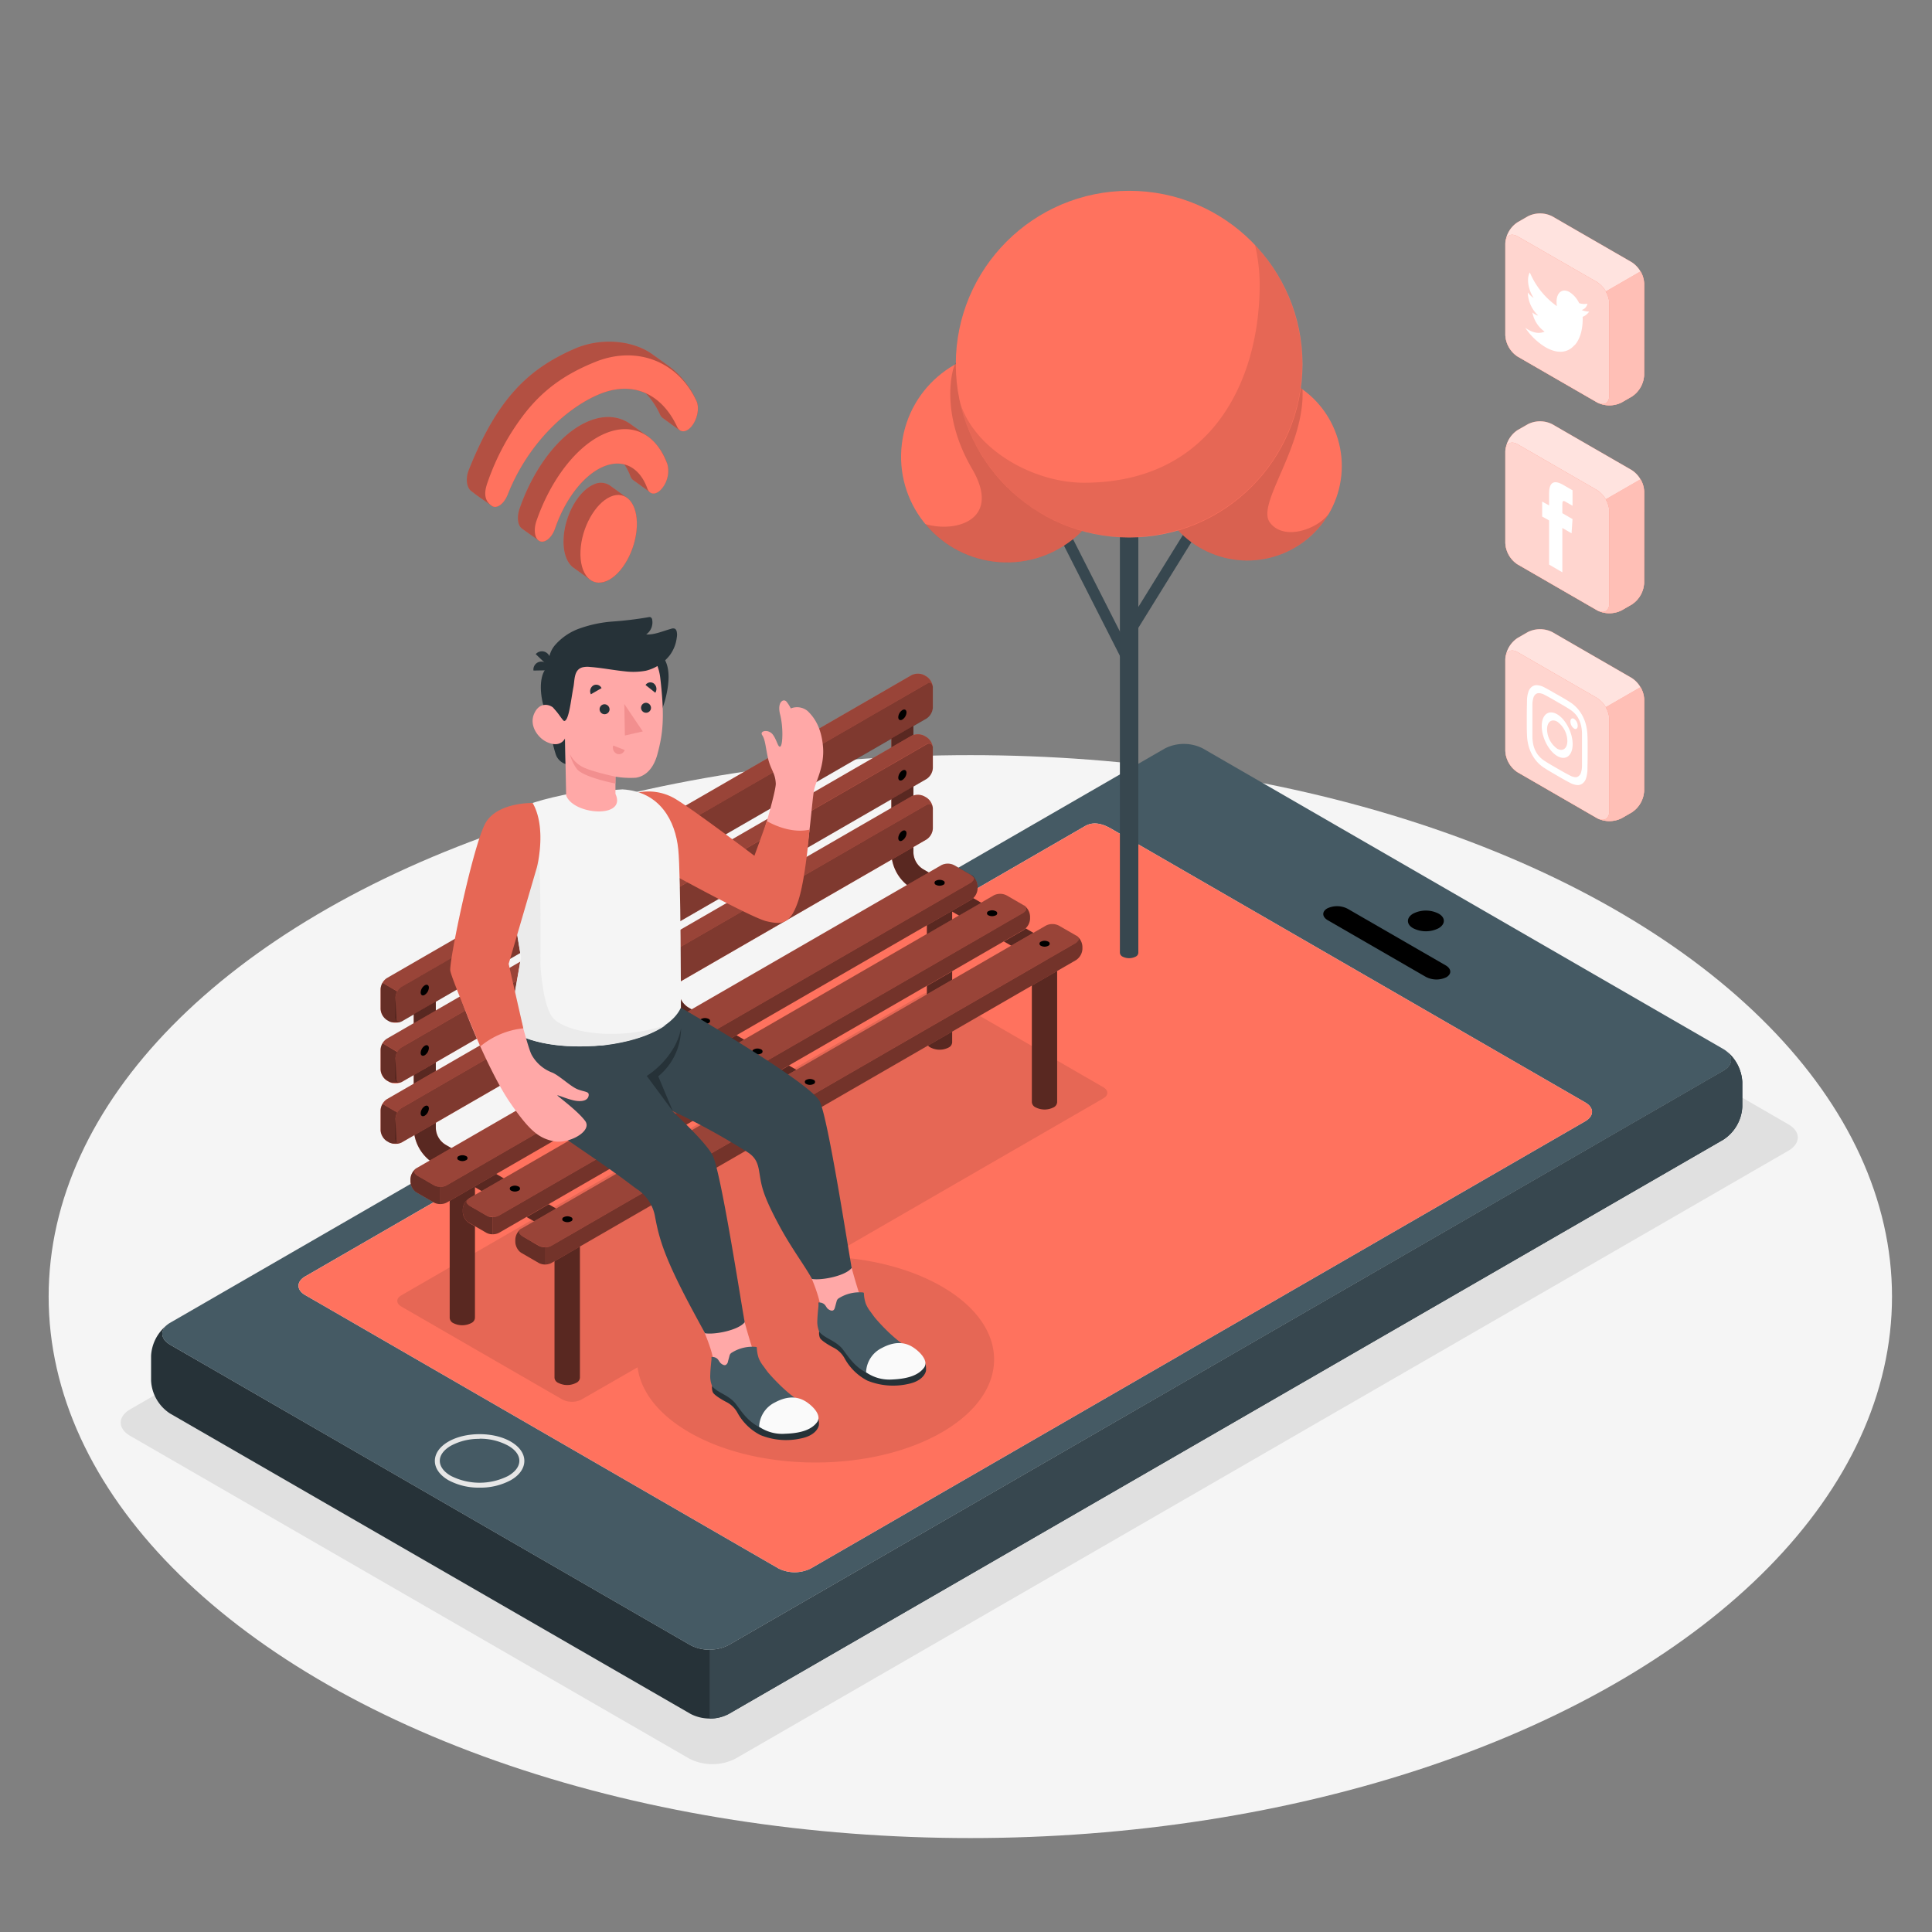 <svg xmlns="http://www.w3.org/2000/svg" viewBox="0 0 500 500"><rect x="0" y="0" width="500" height="500" fill="#808080" stroke="none"/><g id="freepik--Floor--inject-2"><ellipse id="freepik--floor--inject-2" cx="251.12" cy="335.56" rx="238.53" ry="140.13" style="fill:#f5f5f5"></ellipse></g><g id="freepik--Shadows--inject-2"><path id="freepik--Shadow--inject-2" d="M33.71,371.61,178.4,455.14a13.2,13.2,0,0,0,11.93,0L462.79,297.83c3.3-1.9,3.3-5,0-6.88L318.11,207.41a13.2,13.2,0,0,0-11.93,0L33.71,364.72C30.42,366.62,30.42,369.71,33.71,371.61Z" style="fill:#e0e0e0"></path><ellipse id="freepik--shadow--inject-2" cx="292" cy="246.5" rx="29" ry="16.74" style="opacity:0.1"></ellipse></g><g id="freepik--Device--inject-2"><g id="freepik--Mobile--inject-2"><g id="freepik--device--inject-2"><path d="M43.38,342.79c-2,1.57-1.81,3.8.65,5.21l134.72,77.79a10.88,10.88,0,0,0,9.8,0L446,277.14c2.49-1.44,2.7-3.71.58-5.28a11,11,0,0,1,4.32,8.11v6.48a10.78,10.78,0,0,1-4.9,8.49L188.57,443.58a10.8,10.8,0,0,1-9.81,0L44,365.81a10.8,10.8,0,0,1-4.9-8.49l0-6.49A10.93,10.93,0,0,1,43.38,342.79Z" style="fill:#263238"></path><path d="M44,348l134.72,77.79a10.88,10.88,0,0,0,9.8,0L446,277.14c2.71-1.56,2.71-4.1,0-5.65l-134.72-77.8a10.86,10.86,0,0,0-9.79,0L44,342.35C41.33,343.91,41.32,346.45,44,348ZM280.78,213.81c2.31-1.34,4.72-.57,7,.78l122.5,70.73c2.31,1.33,2.32,3.5,0,4.85L209.86,405.9a9.33,9.33,0,0,1-8.41,0L79,335.17c-2.33-1.34-2.33-3.51,0-4.84Z" style="fill:#455a64"></path><path d="M446.59,271.86a11,11,0,0,1,4.32,8.11v6.48a10.79,10.79,0,0,1-4.9,8.49L188.57,443.58a10,10,0,0,1-4.92,1.18V427a10,10,0,0,0,4.91-1.17L446,277.14C448.5,275.7,448.71,273.43,446.59,271.86Z" style="fill:#37474f"></path><path d="M365.73,240.23c-1.81-1-1.81-2.75,0-3.79a7.25,7.25,0,0,1,6.57,0c1.82,1,1.82,2.74,0,3.79A7.25,7.25,0,0,1,365.73,240.23Z"></path><path d="M124.12,385a16.5,16.5,0,0,1-8.06-1.92h0c-2.27-1.32-3.52-3.1-3.52-5s1.25-3.7,3.52-5c4.44-2.56,11.67-2.56,16.11,0,2.28,1.32,3.53,3.1,3.53,5s-1.25,3.71-3.53,5A16.49,16.49,0,0,1,124.12,385Zm0-12.62a15.19,15.19,0,0,0-7.42,1.77c-1.85,1.07-2.88,2.46-2.88,3.9s1,2.84,2.88,3.91h0a16.42,16.42,0,0,0,14.83,0c1.86-1.07,2.88-2.46,2.88-3.91s-1-2.83-2.88-3.9A15.15,15.15,0,0,0,124.12,372.34Z" style="fill:#e6e6e6"></path><path d="M369,252.81l-25.35-14.64c-1.52-.87-1.59-2.25-.17-3.07a5.92,5.92,0,0,1,5.31.1l25.36,14.64c1.51.88,1.58,2.25.16,3.07A5.89,5.89,0,0,1,369,252.81Z"></path><path d="M280.78,213.81c2.31-1.34,4.72-.57,7,.78l122.5,70.73c2.31,1.33,2.32,3.5,0,4.85L209.86,405.9a9.33,9.33,0,0,1-8.41,0L79,335.17c-2.33-1.34-2.33-3.51,0-4.84Z" style="fill:#FF725E"></path></g></g></g><g id="freepik--Plants--inject-2"><g id="freepik--Tree--inject-2"><rect x="282.9" y="138.28" width="2.85" height="34.86" transform="translate(-39.69 145.56) rotate(-26.91)" style="fill:#37474f"></rect><rect x="285.89" y="148.79" width="29.24" height="2.85" transform="translate(14.62 326.67) rotate(-58.24)" style="fill:#37474f"></rect><path d="M289.83,134.08v112.5a1.2,1.2,0,0,0,.7,1,3.77,3.77,0,0,0,3.37,0,1.18,1.18,0,0,0,.7-1V134.08Z" style="fill:#37474f"></path><circle cx="260.57" cy="118.18" r="27.37" transform="translate(111.43 362.36) rotate(-82.98)" style="fill:#FF725E"></circle><path d="M251.6,121.38c-7.86-13.45-5.59-24.4-4.52-27,1.74-4.23,8.58-3.55,13.49-3.55a27.37,27.37,0,1,1-21.12,44.79C247.56,138,259.23,134.44,251.6,121.38Z" style="opacity:0.15"></path><circle cx="322.8" cy="120.61" r="24.45" transform="translate(-21.58 132.71) rotate(-22.5)" style="fill:#FF725E"></circle><path d="M322.8,96.16a24.35,24.35,0,0,1,14.29,4.61c.66,14.94-12,29.5-8.48,34.4s12.28,1.89,15.32-2.27A24.45,24.45,0,1,1,322.8,96.16Z" style="opacity:0.15"></path><circle cx="292.22" cy="94.24" r="44.86" style="fill:#FF725E"></circle><path d="M324.8,63.43A45.32,45.32,0,0,1,326,73.66c0,24.78-12.39,51.27-45.5,51.27-12.83,0-28-8.32-31.93-20.44a44.79,44.79,0,0,0,4.83,12.19h0c.31.52.62,1,1,1.55l0,.07a44.6,44.6,0,0,0,5.52,7l.24.26c.33.34.68.68,1,1l.4.38c.33.31.67.61,1,.91l.47.41c.33.29.67.57,1,.85l.5.39,1.06.82.3.21c.74.54,1.49,1.05,2.26,1.54l.58.37c.32.2.65.38,1,.57l.78.45.95.51.85.44.95.45.91.41.94.41,1,.39c.3.12.6.24.9.34l1.31.45,1.17.36c.45.13.9.27,1.36.39l.88.21,1.14.26.94.19,1.12.2,1,.15,1.14.14,1,.11,1.22.09.91.06,1.61,0h.51A44.84,44.84,0,0,0,324.8,63.43Z" style="opacity:0.1"></path></g></g><g id="freepik--WiFi--inject-2"><g id="freepik--wifi--inject-2"><path d="M157.88,125.67a4.18,4.18,0,0,0-4.26-.28c-4,1.75-7.5,8-7.76,14.06-.16,3.58.86,6.25,2.55,7.46l4.4,3.17a4.15,4.15,0,0,0,4.23.26c4-1.74,7.5-8,7.77-14.06.15-3.55-.85-6.21-2.52-7.43Z" style="fill:#FF725E"></path><path d="M157.88,125.67a4.18,4.18,0,0,0-4.26-.28c-4,1.75-7.5,8-7.76,14.06-.16,3.58.86,6.25,2.55,7.46l4.4,3.17a4.15,4.15,0,0,0,4.23.26c4-1.74,7.5-8,7.77-14.06.15-3.55-.85-6.21-2.52-7.43Z" style="opacity:0.3"></path><path d="M163.27,109.82c-3-2.18-6.9-2.57-11.19-.71-7.34,3.17-14,12.1-17.62,22.54-.73,2.12-.5,4.26.54,5.07h0c1.22.94,3.32,2.33,4.36,3.13h0c1.32,1,3.38-.46,4.3-3.14,2.54-7.39,7.24-13.69,12.4-15.92a8.5,8.5,0,0,1,5.49-.62,13.23,13.23,0,0,1,1.59,3.07,2.13,2.13,0,0,0,.72,1l4.39,3.16c.94.67,2.36.09,3.46-1.59v0a7.11,7.11,0,0,0,1-5.72,15,15,0,0,0-5-7.12Z" style="fill:#FF725E"></path><path d="M163.27,109.82c-3-2.18-6.9-2.57-11.19-.71-7.34,3.17-14,12.1-17.62,22.54-.73,2.12-.5,4.26.54,5.07h0c1.22.94,3.32,2.33,4.36,3.13h0c1.32,1,3.38-.46,4.3-3.14,2.54-7.39,7.24-13.69,12.4-15.92a8.5,8.5,0,0,1,5.49-.62,13.23,13.23,0,0,1,1.59,3.07,2.13,2.13,0,0,0,.72,1l4.39,3.16c.94.67,2.36.09,3.46-1.59v0a7.11,7.11,0,0,0,1-5.72,15,15,0,0,0-5-7.12Z" style="opacity:0.3"></path><path d="M180.26,103.77a22.45,22.45,0,0,0-7-8.9c-.75-.55-3.72-2.68-4.45-3.2-4.89-3.52-13.05-4.44-20-1.46-12.19,5.29-20.14,13-27.49,31.41-.89,2.24-.55,4.53.57,5.41l.91.7c1.27,1,3.24,2.25,4.36,3.13l0,0c1.27,1,3.22-.38,4.22-2.92,4.92-12.46,14.43-21.92,23.35-25.78,4.61-2,8.85-2,12.42-.36a20.15,20.15,0,0,1,3.69,5.53,2.15,2.15,0,0,0,.68.86c.64.45,4.1,3,4.36,3.14.95.68,2.36.13,3.46-1.55C180.64,107.9,181,105.32,180.26,103.77Z" style="fill:#FF725E"></path><path d="M180.26,103.77a22.45,22.45,0,0,0-7-8.9c-.75-.55-3.72-2.68-4.45-3.2-4.89-3.52-13.05-4.44-20-1.46-12.19,5.29-20.14,13-27.49,31.41-.89,2.24-.55,4.53.57,5.41l.91.7c1.27,1,3.24,2.25,4.36,3.13l0,0c1.27,1,3.22-.38,4.22-2.92,4.92-12.46,14.43-21.92,23.35-25.78,4.61-2,8.85-2,12.42-.36a20.15,20.15,0,0,1,3.69,5.53,2.15,2.15,0,0,0,.68.86c.64.45,4.1,3,4.36,3.14.95.68,2.36.13,3.46-1.55C180.64,107.9,181,105.32,180.26,103.77Z" style="opacity:0.3"></path><path d="M164.81,136.28c-.27,6-3.74,12.32-7.77,14.06s-7.07-1.72-6.81-7.74S154,130.28,158,128.54,165.07,130.26,164.81,136.28Z" style="fill:#FF725E"></path><path d="M156.45,112.25c-7.34,3.18-14,12.1-17.61,22.55-.74,2.11-.51,4.26.53,5.06h0c1.32,1,3.38-.46,4.3-3.14,2.54-7.39,7.24-13.69,12.4-15.92s9.48.16,11.45,5.59c.72,2,2.74,1.7,4.2-.53v0a7.11,7.11,0,0,0,1-5.72C169.91,112.47,163.8,109.07,156.45,112.25Z" style="fill:#FF725E"></path><path d="M154.17,93.62c-8,3.2-13.49,7.25-18.15,13.1a62.17,62.17,0,0,0-9.76,17.9c-.83,2.26-1.27,4.66.94,6.24l0,0c1.27,1,3.22-.38,4.22-2.92,4.92-12.46,14.43-21.92,23.35-25.78s16.49-.28,20.48,8.31c.82,1.76,2.72,1.46,4.13-.69h0c1.24-1.9,1.58-4.48.86-6C175.36,93.28,164.55,89.47,154.17,93.62Z" style="fill:#FF725E"></path></g></g><g id="freepik--social-media--inject-2"><g id="freepik--social-icons--inject-2"><path d="M422.3,67.86,401.75,56a7,7,0,0,0-6.38,0l-2.6,1.5A7,7,0,0,0,389.58,63V86.75a7.06,7.06,0,0,0,3.19,5.53l20.55,11.86a7,7,0,0,0,6.38,0l2.6-1.5a7.06,7.06,0,0,0,3.19-5.52V73.39A7.06,7.06,0,0,0,422.3,67.86Z" style="fill:#FF725E"></path><path d="M422.3,67.86,401.75,56a7,7,0,0,0-6.38,0l-2.6,1.5A7,7,0,0,0,389.58,63V86.75a7.06,7.06,0,0,0,3.19,5.53l20.55,11.86a7,7,0,0,0,6.38,0l2.6-1.5a7.06,7.06,0,0,0,3.19-5.52V73.39A7.06,7.06,0,0,0,422.3,67.86Z" style="fill:#fff;opacity:0.8"></path><path d="M413.32,73,392.77,61.18c-1.76-1-3.19-.19-3.19,1.84V86.75a7.06,7.06,0,0,0,3.19,5.53l20.55,11.86c1.76,1,3.19.19,3.19-1.84V78.57A7.08,7.08,0,0,0,413.32,73Z" style="fill:#FF725E"></path><path d="M413.32,73,392.77,61.18c-1.76-1-3.19-.19-3.19,1.84V86.75a7.06,7.06,0,0,0,3.19,5.53l20.55,11.86c1.76,1,3.19.19,3.19-1.84V78.57A7.08,7.08,0,0,0,413.32,73Z" style="fill:#fff;opacity:0.7"></path><path d="M425.49,97.12a7.06,7.06,0,0,1-3.19,5.52l-2.6,1.5a7.15,7.15,0,0,1-5.84.26c1.51.57,2.65-.28,2.65-2.1V78.57a6.57,6.57,0,0,0-.93-3.14l9-5.19a6.51,6.51,0,0,1,.94,3.15Z" style="fill:#FF725E"></path><path d="M425.49,97.12a7.06,7.06,0,0,1-3.19,5.52l-2.6,1.5a7.15,7.15,0,0,1-5.84.26c1.51.57,2.65-.28,2.65-2.1V78.57a6.57,6.57,0,0,0-.93-3.14l9-5.19a6.51,6.51,0,0,1,.94,3.15Z" style="fill:#fff;opacity:0.55"></path><path d="M407.53,89.33C409,87.68,409.69,85,409.59,82a3.8,3.8,0,0,0,1.69-1.36,4.91,4.91,0,0,1-1.94-.41,2.1,2.1,0,0,0,1.48-1.64,4.19,4.19,0,0,1-2.14-.14,6.85,6.85,0,0,0-2.47-2.85c-2.18-1.26-3.78.53-3.29,3.63a20.37,20.37,0,0,1-7-8.72c-.89,1.51-.46,4.41,1,6.61a5.9,5.9,0,0,1-1.53-1.44,8.52,8.52,0,0,0,2.71,6,3.78,3.78,0,0,1-1.52-.81,7.9,7.9,0,0,0,3.15,4.95c-1.42.67-3.21.3-5-1a16.93,16.93,0,0,0,5.18,5c3.34,1.93,5.91,1.41,7.54-.48" style="fill:#fff"></path><path d="M422.3,121.66,401.75,109.8a7,7,0,0,0-6.38,0l-2.6,1.49a7.08,7.08,0,0,0-3.19,5.53v23.73a7,7,0,0,0,3.19,5.52l20.55,11.87a7,7,0,0,0,6.38,0l2.6-1.5a7.06,7.06,0,0,0,3.19-5.53V127.19A7.06,7.06,0,0,0,422.3,121.66Z" style="fill:#FF725E"></path><path d="M422.3,121.66,401.75,109.8a7,7,0,0,0-6.38,0l-2.6,1.49a7.08,7.08,0,0,0-3.19,5.53v23.73a7,7,0,0,0,3.19,5.52l20.55,11.87a7,7,0,0,0,6.38,0l2.6-1.5a7.06,7.06,0,0,0,3.19-5.53V127.19A7.06,7.06,0,0,0,422.3,121.66Z" style="fill:#fff;opacity:0.8"></path><path d="M389.58,116.82c0-2,1.43-2.86,3.19-1.84l20.55,11.86a7.06,7.06,0,0,1,3.19,5.53V156.1c0,2-1.43,2.86-3.19,1.84l-20.55-11.87a7,7,0,0,1-3.19-5.52Z" style="fill:#FF725E"></path><path d="M389.58,116.82c0-2,1.43-2.86,3.19-1.84l20.55,11.86a7.06,7.06,0,0,1,3.19,5.53V156.1c0,2-1.43,2.86-3.19,1.84l-20.55-11.87a7,7,0,0,1-3.19-5.52Z" style="fill:#fff;opacity:0.7"></path><path d="M425.49,150.91a7.06,7.06,0,0,1-3.19,5.53l-2.6,1.5a7.15,7.15,0,0,1-5.84.26c1.51.56,2.65-.28,2.65-2.1V132.37a6.61,6.61,0,0,0-.93-3.15l9-5.18a6.51,6.51,0,0,1,.94,3.15Z" style="fill:#FF725E"></path><path d="M425.49,150.91a7.06,7.06,0,0,1-3.19,5.53l-2.6,1.5a7.15,7.15,0,0,1-5.84.26c1.51.56,2.65-.28,2.65-2.1V132.37a6.61,6.61,0,0,0-.93-3.15l9-5.18a6.51,6.51,0,0,1,.94,3.15Z" style="fill:#fff;opacity:0.55"></path><path d="M400.9,146.11l3.43,2V136.64l2.39,1.38.25-3.68-2.64-1.53v-2.18c0-.91.13-1.19.79-.81l1.85,1.07v-4l-2.37-1.38c-2.55-1.47-3.7-.63-3.7,2.23v3.06l-1.79-1v3.88l1.79,1Z" style="fill:#fff"></path><path d="M422.3,175.46l-20.55-11.87a7.1,7.1,0,0,0-6.38,0l-2.6,1.5a7.06,7.06,0,0,0-3.19,5.53v23.73a7,7,0,0,0,3.19,5.52l20.55,11.87a7.1,7.1,0,0,0,6.38,0l2.6-1.5a7.06,7.06,0,0,0,3.19-5.53V181A7.06,7.06,0,0,0,422.3,175.46Z" style="fill:#FF725E"></path><path d="M422.3,175.46l-20.55-11.87a7.1,7.1,0,0,0-6.38,0l-2.6,1.5a7.06,7.06,0,0,0-3.19,5.53v23.73a7,7,0,0,0,3.19,5.52l20.55,11.87a7.1,7.1,0,0,0,6.38,0l2.6-1.5a7.06,7.06,0,0,0,3.19-5.53V181A7.06,7.06,0,0,0,422.3,175.46Z" style="fill:#fff;opacity:0.8"></path><path d="M389.58,170.62c0-2,1.43-2.86,3.19-1.84l20.55,11.86a7.06,7.06,0,0,1,3.19,5.53V209.9c0,2-1.43,2.85-3.19,1.84l-20.55-11.87a7,7,0,0,1-3.19-5.52Z" style="fill:#FF725E"></path><path d="M389.58,170.62c0-2,1.43-2.86,3.19-1.84l20.55,11.86a7.06,7.06,0,0,1,3.19,5.53V209.9c0,2-1.43,2.85-3.19,1.84l-20.55-11.87a7,7,0,0,1-3.19-5.52Z" style="fill:#fff;opacity:0.7"></path><path d="M425.49,204.71a7.06,7.06,0,0,1-3.19,5.53l-2.6,1.5a7.11,7.11,0,0,1-5.84.25c1.51.57,2.65-.28,2.65-2.09V186.17a6.61,6.61,0,0,0-.93-3.15l9-5.18a6.51,6.51,0,0,1,.94,3.14Z" style="fill:#FF725E"></path><path d="M425.49,204.71a7.06,7.06,0,0,1-3.19,5.53l-2.6,1.5a7.11,7.11,0,0,1-5.84.25c1.51.57,2.65-.28,2.65-2.09V186.17a6.61,6.61,0,0,0-.93-3.15l9-5.18a6.51,6.51,0,0,1,.94,3.14Z" style="fill:#fff;opacity:0.55"></path><path d="M403,181.65c2.11,1.21,2.36,1.37,3.19,1.9a7.28,7.28,0,0,1,1.46,1.2,5.42,5.42,0,0,1,.9,1.31,6.35,6.35,0,0,1,.59,1.55,9.58,9.58,0,0,1,.28,2.11c0,1.12,0,1.46,0,4.26s0,3.14,0,4.22a5.8,5.8,0,0,1-.28,1.8,1.66,1.66,0,0,1-.59.86,1.23,1.23,0,0,1-.9.27,3.56,3.56,0,0,1-1.46-.49c-.83-.43-1.08-.56-3.19-1.77s-2.35-1.37-3.18-1.9a6.66,6.66,0,0,1-1.46-1.21,5.75,5.75,0,0,1-.91-1.31,7,7,0,0,1-.59-1.54,10.67,10.67,0,0,1-.27-2.11c0-1.13,0-1.47,0-4.27s0-3.13,0-4.22a6.24,6.24,0,0,1,.27-1.79,1.77,1.77,0,0,1,.59-.87,1.26,1.26,0,0,1,.91-.26,3.52,3.52,0,0,1,1.46.48c.83.43,1.08.56,3.18,1.78m0-1.89c-2.13-1.24-2.4-1.38-3.24-1.82a4.74,4.74,0,0,0-1.92-.61,2,2,0,0,0-1.39.4,2.68,2.68,0,0,0-.91,1.34,7.62,7.62,0,0,0-.36,2.34c0,1.1-.05,1.45-.05,4.3s0,3.21.05,4.36a12.52,12.52,0,0,0,.36,2.76,10.17,10.17,0,0,0,.91,2.38,9.52,9.52,0,0,0,1.39,2,9.17,9.17,0,0,0,1.92,1.59c.84.54,1.11.7,3.24,1.94s2.41,1.38,3.25,1.81a4.8,4.8,0,0,0,1.91.62,2,2,0,0,0,1.4-.41,2.64,2.64,0,0,0,.91-1.34,7.87,7.87,0,0,0,.36-2.33c0-1.1.05-1.45.05-4.31s0-3.21-.05-4.35a13.15,13.15,0,0,0-.36-2.76,10.23,10.23,0,0,0-.91-2.39,9.35,9.35,0,0,0-3.31-3.61c-.84-.53-1.11-.7-3.25-1.93" style="fill:#fff"></path><path d="M403,184.86c-2.23-1.29-4,.08-4,3.06s1.81,6.44,4,7.73,4-.08,4-3.06-1.81-6.44-4-7.73m0,8.9a6.3,6.3,0,0,1-2.62-5c0-1.93,1.17-2.82,2.62-2a6.27,6.27,0,0,1,2.63,5c0,1.94-1.18,2.82-2.63,2" style="fill:#fff"></path><path d="M406.42,186.74a2.25,2.25,0,0,0,.95,1.81c.52.3.94,0,.94-.72a2.26,2.26,0,0,0-.94-1.8c-.53-.3-.95,0-.95.71" style="fill:#fff"></path></g></g><g id="freepik--Character--inject-2"><path id="freepik--shadow--inject-2" d="M285.53,281.37l-41.68-24.06a5.45,5.45,0,0,0-5,0l-135,77.93c-1.38.8-1.38,2.08,0,2.88l41.68,24.06a5.51,5.51,0,0,0,5,0L165,353.86c.81,6.13,5.27,12.14,13.39,16.83,18,10.41,47.31,10.41,65.35,0s18.05-27.32,0-37.74c-8.12-4.69-18.51-7.26-29.14-7.73l71-41C286.91,283.45,286.91,282.16,285.53,281.37Z" style="opacity:0.1"></path><g id="freepik--Bench--inject-2"><path d="M207.64,283.92a2.85,2.85,0,0,1-1.43-.39l-30.8-17.78a11,11,0,0,1-5.46-9.46V220.72a2.86,2.86,0,1,1,5.72,0v35.57a5.22,5.22,0,0,0,2.6,4.51l30.8,17.78a2.86,2.86,0,0,1-1.43,5.34Z" style="fill:#FF725E"></path><path d="M144.76,319.42a2.85,2.85,0,0,1-1.43-.39l-30.8-17.78a11,11,0,0,1-5.46-9.46V256.22a2.86,2.86,0,1,1,5.72,0v35.57a5.22,5.22,0,0,0,2.6,4.51l30.8,17.78a2.86,2.86,0,0,1-1.43,5.34Z" style="fill:#FF725E"></path><path d="M268.36,248.15a2.84,2.84,0,0,1-1.42-.39L236.13,230a11,11,0,0,1-5.45-9.46V185a2.86,2.86,0,0,1,5.71,0v35.57A5.23,5.23,0,0,0,239,225l30.8,17.78a2.86,2.86,0,0,1-1.43,5.34Z" style="fill:#FF725E"></path><path d="M150.09,315.87v40.71a1.6,1.6,0,0,1-1,1.32,5.08,5.08,0,0,1-4.59,0,1.6,1.6,0,0,1-1-1.32V315.87Z" style="fill:#FF725E"></path><path d="M122.92,300.4v40.7a1.63,1.63,0,0,1-1,1.33,5.08,5.08,0,0,1-4.59,0,1.61,1.61,0,0,1-.95-1.33V300.4Z" style="fill:#FF725E"></path><path d="M273.59,244.57v40.7a1.63,1.63,0,0,1-.95,1.33,5.1,5.1,0,0,1-4.6,0,1.63,1.63,0,0,1-1-1.33v-40.7Z" style="fill:#FF725E"></path><path d="M246.42,229.09V269.8a1.6,1.6,0,0,1-.95,1.32,5.1,5.1,0,0,1-4.6,0,1.6,1.6,0,0,1-1-1.32V229.09Z" style="fill:#FF725E"></path><g style="opacity:0.65"><path d="M207.64,283.92a2.85,2.85,0,0,1-1.43-.39l-30.8-17.78a11,11,0,0,1-5.46-9.46V220.72a2.86,2.86,0,1,1,5.72,0v35.57a5.22,5.22,0,0,0,2.6,4.51l30.8,17.78a2.86,2.86,0,0,1-1.43,5.34Z"></path><path d="M144.76,319.42a2.85,2.85,0,0,1-1.43-.39l-30.8-17.78a11,11,0,0,1-5.46-9.46V256.22a2.86,2.86,0,1,1,5.72,0v35.57a5.22,5.22,0,0,0,2.6,4.51l30.8,17.78a2.86,2.86,0,0,1-1.43,5.34Z"></path><path d="M268.36,248.15a2.84,2.84,0,0,1-1.42-.39L236.13,230a11,11,0,0,1-5.45-9.46V185a2.86,2.86,0,0,1,5.71,0v35.57A5.23,5.23,0,0,0,239,225l30.8,17.78a2.86,2.86,0,0,1-1.43,5.34Z"></path><path d="M150.09,315.87v40.71a1.6,1.6,0,0,1-1,1.32,5.08,5.08,0,0,1-4.59,0,1.6,1.6,0,0,1-1-1.32V315.87Z"></path><path d="M122.92,300.4v40.7a1.63,1.63,0,0,1-1,1.33,5.08,5.08,0,0,1-4.59,0,1.61,1.61,0,0,1-.95-1.33V300.4Z"></path><path d="M273.59,244.57v40.7a1.63,1.63,0,0,1-.95,1.33,5.1,5.1,0,0,1-4.6,0,1.63,1.63,0,0,1-1-1.33v-40.7Z"></path><path d="M246.42,229.09V269.8a1.6,1.6,0,0,1-.95,1.32,5.1,5.1,0,0,1-4.6,0,1.6,1.6,0,0,1-1-1.32V229.09Z"></path></g><g id="freepik--Chair--inject-2"><path d="M100.7,264.29l-.57-.33a3.63,3.63,0,0,1-1.65-2.85V256a3.66,3.66,0,0,1,1.65-2.86L235.9,174.73a3.69,3.69,0,0,1,3.3,0l.57.33a3.66,3.66,0,0,1,1.65,2.86v5.13a3.66,3.66,0,0,1-1.65,2.86L104,264.29A3.62,3.62,0,0,1,100.7,264.29Z" style="fill:#FF725E"></path><path d="M239.77,177,104,255.35a3.66,3.66,0,0,0-1.65,2.86v5.13c0,1.05.74,1.48,1.65,1l135.77-78.38a3.66,3.66,0,0,0,1.65-2.86v-5.13C241.42,176.87,240.68,176.44,239.77,177Z" style="opacity:0.5"></path><path d="M239.77,175.06l-.57-.33a3.69,3.69,0,0,0-3.3,0L100.13,253.12A3.28,3.28,0,0,0,99,254.35l3.86,2.23a3.65,3.65,0,0,1,1.17-1.23L239.77,177c.91-.53,1.65-.1,1.65.95A3.66,3.66,0,0,0,239.77,175.06Z" style="opacity:0.4"></path><path d="M102.35,258.22a3.47,3.47,0,0,1,.48-1.63L99,254.35a3.67,3.67,0,0,0-.31.67,3.06,3.06,0,0,0-.18,1v5.13a3.71,3.71,0,0,0,1.65,2.86l.22.13.35.19.26.13.07,0,.23.08.14,0,.23.05.17,0,.23,0h.58l.27,0h.06a3.56,3.56,0,0,0,.68-.17l-.24,0h0a1.06,1.06,0,0,1-.26,0l-.08,0a.52.52,0,0,1-.16-.06l-.06,0-.14-.11,0,0a1.74,1.74,0,0,1-.11-.18l0-.05a1.73,1.73,0,0,1-.08-.27v0a1.94,1.94,0,0,1,0-.36Z" style="opacity:0.6"></path><path d="M100.7,280l-.57-.33a3.66,3.66,0,0,1-1.65-2.86v-5.13a3.63,3.63,0,0,1,1.65-2.85L235.9,190.41a3.62,3.62,0,0,1,3.3,0l.57.33a3.66,3.66,0,0,1,1.65,2.86v5.12a3.63,3.63,0,0,1-1.65,2.86L104,280A3.62,3.62,0,0,1,100.7,280Z" style="fill:#FF725E"></path><path d="M239.77,192.65,104,271a3.66,3.66,0,0,0-1.65,2.86V279c0,1.05.74,1.48,1.65,1l135.77-78.38a3.66,3.66,0,0,0,1.65-2.86V193.6C241.42,192.55,240.68,192.12,239.77,192.65Z" style="opacity:0.5"></path><path d="M239.77,190.74l-.57-.33a3.69,3.69,0,0,0-3.3,0L100.13,268.8A3.28,3.28,0,0,0,99,270l3.86,2.23A3.65,3.65,0,0,1,104,271l135.77-78.38c.91-.53,1.65-.1,1.65.95A3.66,3.66,0,0,0,239.77,190.74Z" style="opacity:0.4"></path><path d="M102.35,273.89a3.47,3.47,0,0,1,.48-1.63L99,270a3.39,3.39,0,0,0-.31.67,3,3,0,0,0-.18,1v5.12a3.38,3.38,0,0,0,.51,1.66,3.22,3.22,0,0,0,1.14,1.2l.22.13.35.2.26.12.07,0,.23.08.14.05.23,0a1,1,0,0,0,.17,0l.23,0h.58l.27,0h.06a3.57,3.57,0,0,0,.68-.18,1,1,0,0,1-.24.05h0a1.09,1.09,0,0,1-.26,0l-.08,0-.16-.06-.06-.05a.49.49,0,0,1-.14-.11l0-.05a.78.78,0,0,1-.11-.18l0,0a1.73,1.73,0,0,1-.08-.27h0a2,2,0,0,1,0-.36Z" style="opacity:0.6"></path><path d="M100.7,295.64l-.57-.32a3.66,3.66,0,0,1-1.65-2.86v-5.13a3.66,3.66,0,0,1,1.65-2.86L235.9,206.09a3.62,3.62,0,0,1,3.3,0l.57.32a3.66,3.66,0,0,1,1.65,2.86v5.13a3.66,3.66,0,0,1-1.65,2.86L104,295.64A3.62,3.62,0,0,1,100.7,295.64Z" style="fill:#FF725E"></path><path d="M239.77,208.32,104,286.7a3.66,3.66,0,0,0-1.65,2.86v5.13c0,1.05.74,1.48,1.65.95l135.77-78.38a3.66,3.66,0,0,0,1.65-2.86v-5.13C241.42,208.22,240.68,207.79,239.77,208.32Z" style="opacity:0.5"></path><path d="M239.77,206.41l-.57-.33a3.69,3.69,0,0,0-3.3,0L100.13,284.47A3.28,3.28,0,0,0,99,285.7l3.86,2.23A3.65,3.65,0,0,1,104,286.7l135.77-78.38c.91-.53,1.65-.1,1.65,1A3.66,3.66,0,0,0,239.77,206.41Z" style="opacity:0.4"></path><path d="M102.35,289.56a3.51,3.51,0,0,1,.48-1.63L99,285.7a3.67,3.67,0,0,0-.31.67,3,3,0,0,0-.18,1v5.13a3.41,3.41,0,0,0,.51,1.66,3.27,3.27,0,0,0,1.14,1.19l.22.13.35.2a1.23,1.23,0,0,0,.26.12l.07,0,.23.07.14.05.23.05.17,0,.23,0h.58l.27,0h.06a3,3,0,0,0,.68-.18,1,1,0,0,1-.24.05h0a.74.74,0,0,1-.26,0l-.08,0-.16-.06-.06,0a.81.81,0,0,1-.14-.12l0-.05a1,1,0,0,1-.11-.17l0-.05a2.29,2.29,0,0,1-.08-.28h0a2,2,0,0,1,0-.36Z" style="opacity:0.6"></path><path d="M133.31,320.78v.65a3.63,3.63,0,0,0,1.65,2.86l4.45,2.57a3.69,3.69,0,0,0,3.3,0l135.76-78.39a3.62,3.62,0,0,0,1.65-2.86V245a3.6,3.6,0,0,0-1.65-2.85L274,239.53a3.69,3.69,0,0,0-3.3,0L135,317.92A3.63,3.63,0,0,0,133.31,320.78Z" style="fill:#FF725E"></path><path d="M142.71,322.39,278.47,244a1,1,0,0,0,0-1.9L274,239.53a3.69,3.69,0,0,0-3.3,0L135,317.92a1,1,0,0,0,0,1.9l4.45,2.57A3.69,3.69,0,0,0,142.71,322.39Z" style="opacity:0.4"></path><path d="M278.64,242.2c.74.53.68,1.31-.16,1.8L142.71,322.39a3.45,3.45,0,0,1-1.66.39v4.47a3.45,3.45,0,0,0,1.66-.39l135.77-78.39a3.68,3.68,0,0,0,1.65-2.86V245A3.67,3.67,0,0,0,278.64,242.2Z" style="opacity:0.55"></path><path d="M139.4,322.39,135,319.82c-.79-.46-.89-1.17-.3-1.69a3.67,3.67,0,0,0-1.35,2.65v.65a3.74,3.74,0,0,0,1,2.35,3.05,3.05,0,0,0,.64.51l4.44,2.57a3.44,3.44,0,0,0,1.65.39v-4.47A3.44,3.44,0,0,1,139.4,322.39Z" style="opacity:0.6"></path><path d="M119.77,313v.65a3.63,3.63,0,0,0,1.65,2.86l4.44,2.57a3.69,3.69,0,0,0,3.3,0l135.77-78.39a3.66,3.66,0,0,0,1.65-2.86v-.66a3.63,3.63,0,0,0-1.65-2.85l-4.44-2.57a3.69,3.69,0,0,0-3.3,0L121.42,310.1A3.63,3.63,0,0,0,119.77,313Z" style="fill:#FF725E"></path><path d="M129.16,314.57l135.77-78.39a1,1,0,0,0,0-1.9l-4.44-2.57a3.69,3.69,0,0,0-3.3,0L121.42,310.1a1,1,0,0,0,0,1.9l4.44,2.57A3.69,3.69,0,0,0,129.16,314.57Z" style="opacity:0.4"></path><path d="M265.1,234.38c.73.53.68,1.31-.17,1.8L129.16,314.57a3.44,3.44,0,0,1-1.65.39v4.47a3.44,3.44,0,0,0,1.65-.39l135.77-78.39a3.65,3.65,0,0,0,1.65-2.86v-.66A3.69,3.69,0,0,0,265.1,234.38Z" style="opacity:0.55"></path><path d="M125.86,314.57,121.42,312c-.8-.46-.9-1.17-.3-1.69a3.65,3.65,0,0,0-1.35,2.65v.65a3.72,3.72,0,0,0,1,2.35,3.1,3.1,0,0,0,.65.51l4.44,2.57a3.38,3.38,0,0,0,1.65.39V315A3.38,3.38,0,0,1,125.86,314.57Z" style="opacity:0.6"></path><path d="M106.22,305.14v.65a3.63,3.63,0,0,0,1.65,2.86l4.44,2.57a3.69,3.69,0,0,0,3.3,0l135.77-78.39A3.66,3.66,0,0,0,253,230v-.66a3.66,3.66,0,0,0-1.65-2.86l-4.44-2.56a3.69,3.69,0,0,0-3.3,0L107.87,302.28A3.63,3.63,0,0,0,106.22,305.14Z" style="fill:#FF725E"></path><path d="M107.87,304.18l4.44,2.57a3.69,3.69,0,0,0,3.3,0l135.77-78.39a1,1,0,0,0,0-1.91l-4.44-2.56a3.69,3.69,0,0,0-3.3,0L107.87,302.28A1,1,0,0,0,107.87,304.18Z" style="opacity:0.4"></path><path d="M251.55,226.56c.73.53.68,1.31-.17,1.8L115.61,306.75a3.41,3.41,0,0,1-1.65.39v4.47a3.41,3.41,0,0,0,1.65-.39l135.77-78.39A3.65,3.65,0,0,0,253,230v-.66A3.69,3.69,0,0,0,251.55,226.56Z" style="opacity:0.55"></path><path d="M112.31,306.75l-4.44-2.57c-.8-.46-.89-1.17-.3-1.69a3.65,3.65,0,0,0-1.35,2.65v.65a3.73,3.73,0,0,0,1,2.34,3.09,3.09,0,0,0,.65.52l4.44,2.57a3.41,3.41,0,0,0,1.65.39v-4.47A3.41,3.41,0,0,1,112.31,306.75Z" style="opacity:0.6"></path><path d="M118.74,299.19a.56.56,0,0,0,0,1.07,2,2,0,0,0,1.86,0,.56.56,0,0,0,0-1.07A2.06,2.06,0,0,0,118.74,299.19Z"></path><path d="M132.32,307.07a.57.57,0,0,0,0,1.08,2.06,2.06,0,0,0,1.87,0,.57.57,0,0,0,0-1.08A2.06,2.06,0,0,0,132.32,307.07Z"></path><path d="M145.91,315a.56.56,0,0,0,0,1.07,2,2,0,0,0,1.86,0,.56.56,0,0,0,0-1.07A2.06,2.06,0,0,0,145.91,315Z"></path><path d="M242.24,227.92a.57.57,0,0,0,0,1.08,2,2,0,0,0,1.86,0,.57.57,0,0,0,0-1.08A2.1,2.1,0,0,0,242.24,227.92Z"></path><path d="M255.82,235.81a.57.57,0,0,0,0,1.08,2.12,2.12,0,0,0,1.87,0,.57.57,0,0,0,0-1.08A2.06,2.06,0,0,0,255.82,235.81Z"></path><path d="M269.41,243.69a.57.57,0,0,0,0,1.08,2,2,0,0,0,1.86,0,.57.57,0,0,0,0-1.08A2.1,2.1,0,0,0,269.41,243.69Z"></path><path d="M181.51,263.69a.57.57,0,0,0,0,1.08,2.06,2.06,0,0,0,1.87,0,.57.57,0,0,0,0-1.08A2.12,2.12,0,0,0,181.51,263.69Z"></path><path d="M195.1,271.58a.57.57,0,0,0,0,1.08,2.1,2.1,0,0,0,1.86,0,.57.57,0,0,0,0-1.08A2.06,2.06,0,0,0,195.1,271.58Z"></path><path d="M208.68,279.46a.57.57,0,0,0,0,1.08,2.06,2.06,0,0,0,1.87,0,.57.57,0,0,0,0-1.08A2.12,2.12,0,0,0,208.68,279.46Z"></path><path d="M109.93,255a2.32,2.32,0,0,0-1.06,1.84c0,.67.47,1,1.06.61a2.36,2.36,0,0,0,1.06-1.84C111,254.93,110.51,254.66,109.93,255Z"></path><path d="M109.93,270.64a2.33,2.33,0,0,0-1.06,1.84c0,.68.47.95,1.06.61a2.36,2.36,0,0,0,1.06-1.84C111,270.57,110.51,270.3,109.93,270.64Z"></path><path d="M109.93,286.28a2.33,2.33,0,0,0-1.06,1.84c0,.68.47.95,1.06.61a2.35,2.35,0,0,0,1.06-1.84C111,286.22,110.51,285.94,109.93,286.28Z"></path><path d="M233.53,183.77a2.35,2.35,0,0,0-1.06,1.84c0,.67.48.95,1.06.61a2.35,2.35,0,0,0,1.07-1.84C234.6,183.7,234.12,183.43,233.53,183.77Z"></path><path d="M233.53,199.41a2.36,2.36,0,0,0-1.06,1.84c0,.68.48.95,1.06.61A2.35,2.35,0,0,0,234.6,200C234.6,199.34,234.12,199.07,233.53,199.41Z"></path><path d="M233.53,215.05a2.36,2.36,0,0,0-1.06,1.84c0,.68.48,1,1.06.61a2.33,2.33,0,0,0,1.07-1.84C234.6,215,234.12,214.71,233.53,215.05Z"></path><path d="M172.81,219.53a2.35,2.35,0,0,0-1.06,1.84c0,.68.47,1,1.06.62a2.33,2.33,0,0,0,1.06-1.84C173.87,219.47,173.4,219.2,172.81,219.53Z"></path><path d="M172.81,235.18a2.33,2.33,0,0,0-1.06,1.84c0,.67.47.95,1.06.61a2.33,2.33,0,0,0,1.06-1.84C173.87,235.11,173.4,234.84,172.81,235.18Z"></path><path d="M172.81,250.82a2.33,2.33,0,0,0-1.06,1.84c0,.68.47,1,1.06.61a2.33,2.33,0,0,0,1.06-1.84C173.87,250.76,173.4,250.48,172.81,250.82Z"></path></g></g><g id="freepik--character--inject-2"><path d="M163,205.33c10.28-.7,13.14,2.42,19.92,7.58,4.81,3.66,12.7,9.27,12.7,9.27s5.27-17.15,5.15-19.43c-.14-2.74-1.35-3.61-2-6.47s-.7-4.83-1.5-6,1.59-1.64,2.7-.21,1.38,3.55,2,3.11.76-5-.08-8.28.94-4.25,1.7-3.26a9.55,9.55,0,0,1,1.07,1.7A4.3,4.3,0,0,1,209,184c1.84,1.75,3.6,4.43,4,9.31s-1.78,8.75-2.28,10.93c-.73,3.24-1.5,21-5.38,30.55-1.77,4.35-5.56,4.3-9,2.38L174.4,224.9C167.84,221.71,159.49,210.12,163,205.33Z" style="fill:#ffa8a7"></path><path d="M164.53,205.25a13.54,13.54,0,0,1,10.52,1.67c5.35,3.31,20.19,14.56,20.19,14.56s2.79-7.58,3.2-9c0,0,5.62,3.47,11.05,2.24,0,0-1,12.91-3,18.69s-4.1,5.95-8.13,5-26.52-13.35-26.52-13.35Z" style="fill:#FF725E"></path><path d="M164.53,205.25a13.54,13.54,0,0,1,10.52,1.67c5.35,3.31,20.19,14.56,20.19,14.56s2.79-7.58,3.2-9c0,0,5.62,3.47,11.05,2.24,0,0-1,12.91-3,18.69s-4.1,5.95-8.13,5-26.52-13.35-26.52-13.35Z" style="opacity:0.1"></path><path d="M192.06,339.71s2.79,11,4.67,14.39A54,54,0,0,0,204.15,365c.71.79,2.31,2.25,2.89,2.88a1.26,1.26,0,0,1-.1,1.93c-1.39,1.38-7.37,1.8-10.77-.65s-6.26-6.54-8.3-8.53c-1-1-2-1.94-2.68-2.64a2.74,2.74,0,0,1-.72-2.58c.07-.26.14-.57.22-.93.71-3.24-3.17-11.44-3.17-11.44C184.34,339,188.42,339.12,192.06,339.71Z" style="fill:#ffa8a7"></path><path d="M184.29,358.68a3.17,3.17,0,0,0,.19,1.63c.33.74,2.45,2,3.54,2.55a6.73,6.73,0,0,1,2.92,2.91,14.06,14.06,0,0,0,5.84,5.62,17.64,17.64,0,0,0,10.49.88c4.36-.87,4.66-3.46,4.66-3.46s.19-2.43-.91-2.79S184.29,358.68,184.29,358.68Z" style="fill:#263238"></path><path d="M184.12,351.19a5.26,5.26,0,0,1-.05,1.17c-.11,1.2-.21,2-.25,3.34a6.78,6.78,0,0,0,.47,3c1.32,1.77,4.38,2.29,6.19,4.7s4,6.13,9.73,7.16,10.07-.89,11.1-2.54,0-3.17-3.69-5.08c-3.94-2-8.68-7.56-8.69-7.57-.47-.55-.89-1.18-1.32-1.77a8.22,8.22,0,0,1-1.28-2.17,9.32,9.32,0,0,1-.46-2.57.37.37,0,0,0-.06-.21.35.35,0,0,0-.2-.07,9.91,9.91,0,0,0-6.13,1.43,1.46,1.46,0,0,0-.5.42,1.81,1.81,0,0,0-.2.5c-.12.46-.25.92-.37,1.38a1.31,1.31,0,0,1-.58.93c-.42.19-.89-.11-1.25-.39s-.61-.94-1-1.25A2,2,0,0,0,184.12,351.19Z" style="fill:#455a64"></path><path d="M196.46,369.24a7.31,7.31,0,0,1,4.13-6.31c4.28-2.29,6.93-.92,8.28,0,1.59,1.1,3.89,3.42,2.56,5.17s-3.79,2.81-8.2,2.95A10.55,10.55,0,0,1,196.46,369.24Z" style="fill:#fafafa"></path><path d="M133.91,261.34c0,4.82.48,20.69,5.45,26.89,3.25,4,5.8,5.65,13.62,11,8.53,5.87,9.65,6.94,11.74,8.43a10.74,10.74,0,0,1,4.73,6.82c.73,3.82,1.42,7.59,5.15,15.5,2.93,6.22,6.19,11.91,7.84,15.06,2.48.43,8.67-.76,10.29-2.86-.9-4.71-6-38.09-8.23-43s-19.59-19.8-19.59-19.8-1.37-9,0-14.83Z" style="fill:#37474f"></path><path d="M219.74,325.62s2.79,10.95,4.67,14.39a53.58,53.58,0,0,0,7.42,10.86c.7.79,2.3,2.25,2.88,2.88a1.25,1.25,0,0,1-.1,1.93c-1.39,1.38-7.37,1.81-10.77-.65s-6.26-6.54-8.29-8.53c-1-1-2-1.94-2.68-2.64a2.71,2.71,0,0,1-.72-2.58l.21-.93c.72-3.24-3.16-11.44-3.16-11.44C212,324.87,216.1,325,219.74,325.62Z" style="fill:#ffa8a7"></path><path d="M212,344.59a3.3,3.3,0,0,0,.19,1.63c.33.74,2.46,2,3.54,2.55a6.79,6.79,0,0,1,2.93,2.91,14.12,14.12,0,0,0,5.83,5.63,17.74,17.74,0,0,0,10.49.87c4.36-.87,4.67-3.46,4.67-3.46s.18-2.43-.92-2.79S212,344.59,212,344.59Z" style="fill:#263238"></path><path d="M211.79,337.1a5.22,5.22,0,0,1,0,1.17c-.12,1.21-.21,2-.26,3.34a6.78,6.78,0,0,0,.47,3c1.32,1.77,4.38,2.3,6.19,4.7s4,6.13,9.73,7.16,10.07-.88,11.1-2.54,0-3.17-3.68-5.08c-4-2-8.69-7.56-8.69-7.57-.48-.55-.9-1.18-1.33-1.77a8.46,8.46,0,0,1-1.27-2.17,9.33,9.33,0,0,1-.47-2.57.31.31,0,0,0-.06-.21.35.35,0,0,0-.2-.07,10,10,0,0,0-6.13,1.43,1.42,1.42,0,0,0-.49.42,1.54,1.54,0,0,0-.2.5c-.13.46-.25.92-.38,1.39s-.23.77-.58.92-.88-.11-1.25-.39-.61-.94-1-1.24A2,2,0,0,0,211.79,337.1Z" style="fill:#455a64"></path><path d="M224.14,355.15a7.28,7.28,0,0,1,4.12-6.31c4.28-2.29,6.94-.92,8.28,0,1.6,1.1,3.9,3.42,2.56,5.17s-3.79,2.81-8.2,3A10.5,10.5,0,0,1,224.14,355.15Z" style="fill:#fafafa"></path><path d="M136,264.64c-1,5.87,26.5,17.69,26.5,17.69s3.77,1.41,11.47,5.17a179.38,179.38,0,0,1,17.89,9.69c2.17,1.34,3.87,2.09,4.5,5.36.73,3.82.4,5.51,5.24,14.51,3.25,6.06,6.88,10.78,8.53,13.93,2.48.43,8.67-.76,10.29-2.86-.89-4.71-6-38.09-8.23-43s-35.91-24.3-35.91-24.3Z" style="fill:#37474f"></path><path d="M174.14,287.59l-6.76-9.14s7.33-4.42,8.87-12.29a16.13,16.13,0,0,1-5.89,12.39Z" style="fill:#263238"></path><path d="M149,205.11c-8.6,1.59-14.33,3.44-15.95,5-3.65,7.49,1.78,37.63,1.78,37.63l-1.17,6.69-2.06,11.72c9.29,7.85,39.55,5.62,44.62-5.37,0,0,0-34.66-.69-41-.73-7.29-4.69-14.92-14.43-15.49Z" style="fill:#f5f5f5"></path><path d="M142.78,263c-2.49-3.82-2.92-13.55-2.92-13.55s.26-25.3-.74-31.33l-7.05,9.47a195.5,195.5,0,0,0,2.8,20.13l-1.17,6.69-1.37,7.81-.69,3.91c.27.23.57.44.87.66l.31.19c.21.14.43.28.66.41l.39.22.68.35.43.2.75.32.42.17,1,.34.28.1,1.32.38.37.09,1,.25.53.1c.3.07.61.13.92.18l.57.1.95.14.57.08c.35.05.71.08,1.06.12l.49.05c.52.05,1,.09,1.57.12H147c.45,0,.9.05,1.36.06h2.28l1,0,.67,0,1-.06.63,0,1.22-.1.41,0c.53,0,1.06-.12,1.59-.19l.56-.08,1.05-.15.65-.12.93-.17.67-.14.9-.2.65-.15.94-.25.56-.15c.47-.13.94-.28,1.4-.43l.41-.14,1-.35.55-.22.78-.32.56-.25.72-.34.52-.26.7-.39.46-.26c.29-.17.56-.35.82-.53l.26-.16h0C158.58,269.78,145.26,266.85,142.78,263Z" style="fill:#ebebeb"></path><path d="M147.7,179.68a12.66,12.66,0,0,0,12.4,12.91c6.84,0,10.9-5.94,12.39-12.91,2.74-12.75-5.55-12.91-12.39-12.91A12.66,12.66,0,0,0,147.7,179.68Z" style="fill:#263238"></path><path d="M141.38,184.9s1.9,9.31,2.66,10.84a4.08,4.08,0,0,0,2.34,2l-.13-6.55Z" style="fill:#263238"></path><path d="M143.76,171.58s-1.36-.34-2.81,1.92c-1.24,1.94-1.52,6.29.43,11.4l3.58.43Z" style="fill:#263238"></path><path d="M142.45,173.46l-4.39.08a2.06,2.06,0,0,1,2-2.32A2.44,2.44,0,0,1,142.45,173.46Z" style="fill:#263238"></path><path d="M141.91,172.42l-3.26-3.13a2.11,2.11,0,0,1,3.09-.12A2.4,2.4,0,0,1,141.91,172.42Z" style="fill:#263238"></path><path d="M146,185.34c-.72.44-1.74-1-2.63-2s-3.66-1.88-5.1,1.29,1,6.29,3.08,7.32c3.69,1.84,4.87-.84,4.87-.84l.3,14.74c1.84,5.1,15.78,6.09,12.76-.39V201a23.7,23.7,0,0,0,5.28.28c2.89-.47,4.7-2.84,5.58-6.09,1.4-5.22,1.94-9.44.74-19.71-1.3-11.26-13.88-11.38-20.67-6.93S146,185.34,146,185.34Z" style="fill:#ffa8a7"></path><path d="M161.71,173.74c-3-.3-6-.91-9-1.13a5.74,5.74,0,0,0-1.94.09c-2.31.62-2,3.3-2.38,5.18-.63,3.22-1.15,8.69-2.37,8.71-.36,0-1.73-2.36-2.63-3.21a4.79,4.79,0,0,1-.8-2.46c-.23-1.34-.35-2.7-.45-4-.09-1.14-.2-2.3-.2-3.45a16.1,16.1,0,0,1,.3-3.86,6.8,6.8,0,0,1,1.61-2.89l.23-.25a15.22,15.22,0,0,1,5.37-3.62,32.4,32.4,0,0,1,9.1-2,92.69,92.69,0,0,0,9.27-1.12,1,1,0,0,1,.54,0,.85.85,0,0,1,.43.68,3.82,3.82,0,0,1-1.55,3.78c2.07.16,4.46-.92,6.46-1.46a1.33,1.33,0,0,1,1,0,1.12,1.12,0,0,1,.4.59,3.71,3.71,0,0,1,.05,1.66,9.56,9.56,0,0,1-1.78,4.55,11.21,11.21,0,0,1-6.2,4.05A18,18,0,0,1,161.71,173.74Z" style="fill:#263238"></path><path d="M159.3,201s-6.44-1.35-8.69-2.6a7.64,7.64,0,0,1-3.12-3.21,10.92,10.92,0,0,0,1.77,3.78c1.65,2.2,10,3.81,10,3.81Z" style="fill:#f28f8f"></path><path d="M157.75,183.66a1.29,1.29,0,1,1-1.29-1.4A1.34,1.34,0,0,1,157.75,183.66Z" style="fill:#263238"></path><path d="M155.68,178.09l-2.76,1.59a1.76,1.76,0,0,1,.64-2.29A1.52,1.52,0,0,1,155.68,178.09Z" style="fill:#263238"></path><path d="M158.71,192.94l2.95,1.15a1.53,1.53,0,0,1-2,1A1.74,1.74,0,0,1,158.71,192.94Z" style="fill:#f28f8f"></path><path d="M169.59,179.28l-2.52-2a1.49,1.49,0,0,1,2.19-.35A1.8,1.8,0,0,1,169.59,179.28Z" style="fill:#263238"></path><path d="M168.48,183.28a1.29,1.29,0,1,1-1.29-1.4A1.34,1.34,0,0,1,168.48,183.28Z" style="fill:#263238"></path><polygon points="161.57 182.2 161.72 190.35 166.35 189.29 161.57 182.2" style="fill:#f28f8f"></polygon><path d="M137,208.11c-7.87,1.36-11.26,3.54-13.25,12.24-1.13,4.93-5.92,24-6.38,30.08-.34,4.43,8.88,26.6,14.63,34.92,5.09,7.37,7.45,9.2,11.3,10s10.11-2.59,8.14-5.25-7.11-6.37-7.19-6.61,3.08,1.22,5.05,1.43,2.92-.42,3.05-1.43-.82-.84-2.71-1.52-4.71-3.5-6.68-4.37a10.15,10.15,0,0,1-5.39-4.65c-1.37-2.6-6.4-23.5-6.4-23.5l5.61-19.6S142,215.9,137,208.11Z" style="fill:#ffa8a7"></path><path d="M137.85,207.82s-8.9-.24-12.09,5-9.63,36.11-9.22,38.41,7.78,19.56,7.78,19.56a20.73,20.73,0,0,1,11.11-4.66l-3.79-16.68,7.31-25S141.59,214.33,137.85,207.82Z" style="fill:#FF725E"></path><path d="M137.85,207.82s-8.9-.24-12.09,5-9.63,36.11-9.22,38.41,7.78,19.56,7.78,19.56a20.73,20.73,0,0,1,11.11-4.66l-3.79-16.68,7.31-25S141.59,214.33,137.85,207.82Z" style="opacity:0.1"></path></g></g></svg>